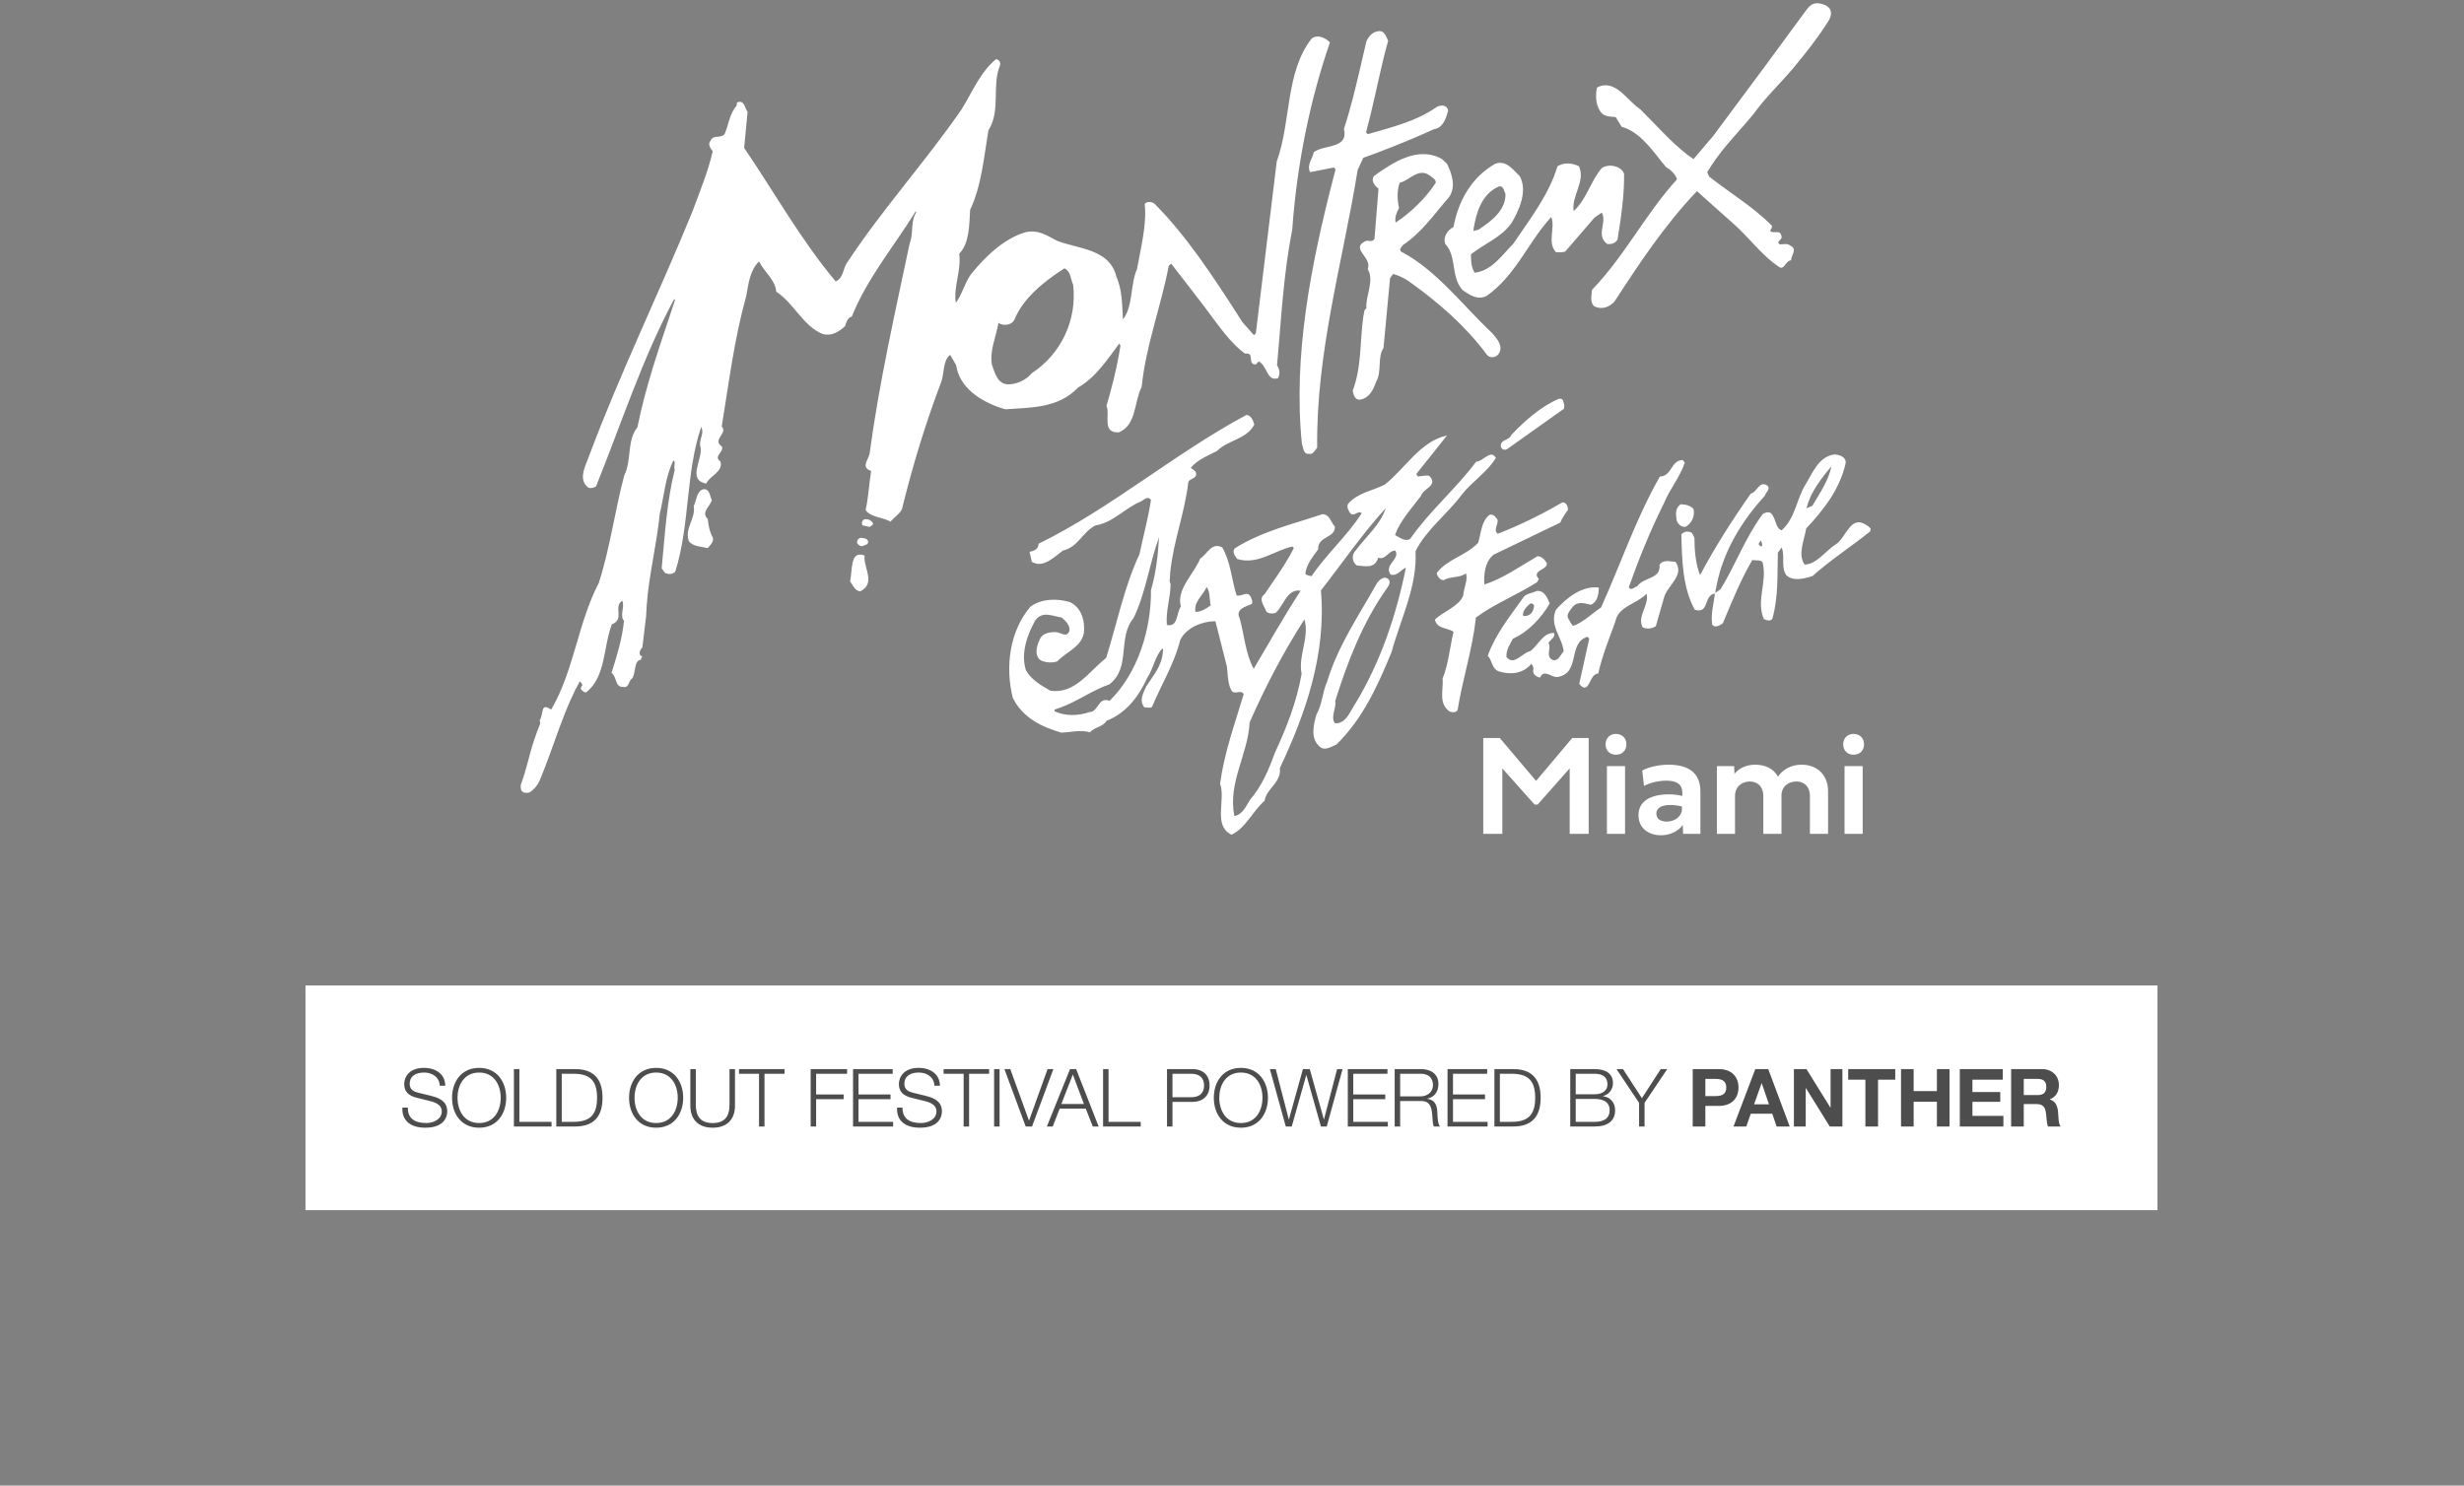 <?xml version="1.0" encoding="UTF-8"?>
<svg xmlns="http://www.w3.org/2000/svg" version="1.1" viewBox="0 0 1531.901 923.803">
  <rect x="0" y="0" width="1531.901" height="923.803" fill="#808080" stroke="none"/>
  <!-- Generator: Adobe Illustrator 29.3.1, SVG Export Plug-In . SVG Version: 2.1.0 Build 151)  -->
  <defs>
    <style>
      .st0 {
        fill: #fff;
      }

      .st1 {
        fill: #010101;
        isolation: isolate;
        opacity: .4;
      }

      .st2 {
        display: none;
      }
    </style>
  </defs>
  <g id="BG" class="st2">
    <rect x=".424" y=".002" width="1538.229" height="928.742"/>
  </g>
  <g id="Lockup">
    <g>
      <g>
        <path class="st0" d="M442.531,311.021c-1.161-2.516-1.355-7.353-5.418-6.773l.774 0h-.968c-4.064,1.935-3.87,6.966-5.612,10.45,1.355,7.741-5.805,13.74-3.096,21.674,2.322,3.483,7.741,3.483,11.804,4.451,1.548-1.935,3.483-3.29,3.29-6.192-2.129-3.87-2.903-7.934-3.29-11.998-4.451-4.064,1.548-7.741,2.516-11.611Z"/>
        <path class="st0" d="M537.546,345.466c-9.482-3.677-7.354,9.869-9.095,15.868,1.935,2.709,2.903,5.999,6.386,6.386,10.063-5.031,1.742-14.901,2.709-22.254Z"/>
        <path class="st0" d="M816.786,94.673c-.774,4.064-4.451,7.741-2.322,12.385l14.901-2.903.968,1.161-1.548,5.999c-13.739,53.216-24.963,110.109-19.351,164.873.968,2.129.774,6.386,4.257,5.999,2.709.774,3.87-2.322,5.225-3.87-.774-59.215,16.062-116.108,25.157-172.614l3.483-7.547,8.902-3.29c11.804-4.451,23.609-9.289,35.026-14.514,5.805-.774,7.547-6.966,8.902-11.611-.774-3.483-4.257-3.677-6.967-2.322-13.352,9.289-28.446,12.772-43.153,17.029l-.968-1.161,2.903-11.417c3.677-14.901,6.579-30.575,10.837-45.476-1.355-2.709-2.322-7.16-6.967-5.805-3.096.581-5.418,3.483-6.579,6.192l-3.677,15.868c-3.096,13.159-6.192,26.124-10.256,38.509,2.903,12.772-12.385,9.482-18.771,14.514Z"/>
        <path class="st0" d="M695.84,213.684l.774,1.161-.968,5.805c-1.935,10.643-4.644,21.286-7.741,31.736,2.516,5.225-3.29,17.029,7.741,16.449,11.03-4.644,9.289-18.577,14.126-28.253,2.709-26.124,11.998-49.733,16.836-75.277l1.548-1.355,20.319,26.318,2.129,2.903c7.353,9.676,14.32,20.125,23.415,26.705,6.58-.968.968,6.773,6.773,6.773l1.742-1.935.968.581c4.451,3.29,4.451,11.998,11.03,9.869,1.355-2.516,1.161-5.612-.581-7.934,2.709-29.801,3.87-55.925,9.482-84.759,2.903-40.831,11.224-80.889,23.415-116.108-2.903-2.903-7.741-5.225-11.417-2.322-16.449,21.093-12.578,51.281-21.674,76.438l-12.965,106.626-1.161,1.355-7.353-8.321-3.29-5.225c-14.707-22.835-31.349-48.185-50.7-67.73-1.548-1.742-5.031-2.322-6.579-.387,1.355,13.159-2.516,27.479-4.838,40.638-4.257,9.482-2.322,23.222-8.708,31.156-.581-9.095-.387-18.19-4.064-26.511-4.257-17.61-24.189-17.223-37.155-22.447-6.192-3.29-11.417-6.967-19.351-5.225-13.546,3.87-25.544,15.675-34.058,26.318-3.87,5.418-5.418,12.578-9.289,17.61-1.548-10.256,3.483-19.738,2.129-30.575,6.58-6.773,6.192-18.577,6.773-27.285,7.16-14.9,8.708-33.865,11.417-49.539,7.741-11.998,1.935-27.866,7.16-40.251.581-2.129-.774-3.677-2.516-3.87-9.869,8.127-14.707,20.512-21.48,31.349-22.448,32.51-49.539,62.311-71.213,95.402-2.516,3.677-2.129,9.482-6.966,11.417-21.867-26.124-38.316-55.732-56.893-83.017l2.129-22.447-.387-.581c-1.548-2.709-1.935-6.967-6.192-5.225l-.193,1.935-1.355,1.742c-3.29,4.838-3.87,10.837-6.192,16.062-2.709,2.903-6.966,0-8.708,4.064-1.935,2.322,0,4.644,1.355,6.58-3.096,13.352-8.128,25.157-12.578,37.348-20.899,51.281-45.089,100.627-64.44,152.488-1.935,5.418-6.386,13.352-1.355,18.384,1.742,1.935,3.87,1.161,5.805.193,15.868-39.283,28.834-79.728,48.572-116.495l.581.387-2.516,7.741c-7.741,23.028-15.868,46.637-20.899,71.6-6.579,7.934-3.483,20.512-8.128,29.801-5.612,20.706-8.902,45.476-15.868,66.956-12.965,24.77-15.481,54.764-29.608,78.76-6.966-4.838-4.451,2.903-7.16,6.58.139.662.257,1.329.389,1.992-1.402,3.529-2.77,7.068-3.942,10.691-2.952,8.857-4.636,18.066-7.94,26.774-.612,1.613-.175,3.814.305,4.479,1.255,1.736,4.377,1.425,5.497.611,2.341-1.731,4.497-4.207,5.599-6.821,2.206-5.233,4.112-10.264,5.929-15.238,4.242-11.478,8.203-23.388,13.179-34.634.035-.079.066-.156.101-.235,1.795-4.042,3.723-7.995,5.846-11.807l1.355,1.548.193.774c-.193.774-.968,1.355-.968,2.322.968,1.355,1.935,2.129,3.29,2.322,12.385-9.676,10.643-28.253,16.062-42.379,8.321-3.29.581-10.643,6.386-14.707,1.935,3.483-1.742,9.095,1.161,12.578-1.161,11.417-4.451,21.674-7.741,32.317,3.483,2.516,1.935,8.902,7.16,8.708,3.87.968,3.29-3.87,5.612-5.225,2.516-3.483.968-11.224,5.418-11.611.193-.968.581-1.548.968-2.322-.581-.193-1.355,0-1.355-.581-.968-1.742.193-3.677,1.355-4.838l2.322-19.351.387-6.966c1.355-18.771,6.386-38.703,8.128-56.893,2.709-11.03,3.483-23.222,8.515-33.091,1.742,1.355-.194,3.87.774,5.805-5.031,20.319-5.999,39.67-8.128,61.344l1.935,2.709.774.387c1.935.774,4.451.581,5.805-1.161,9.095-29.221,6.386-61.537,16.062-89.79,2.322,4.257-1.935,8.128-.387,12.578,1.355,7.741-8.515,20.125,3.483,22.641,2.129-5.031,10.643-7.16,8.902-13.739-4.644-3.483,1.935-5.418.968-9.289-6.579-4.451,3.87-8.128-.193-12.578,4.644-28.253,7.741-54.184,15.287-81.276,1.355-8.128,2.516-16.255,7.934-21.286,3.096,6.386,10.256,11.611,10.643,18.771,11.03,7.16,16.642,21.286,28.833,26.318,5.612,1.548,10.063-1.355,13.933-4.838.774-2.129,1.355-5.225,4.257-5.999,9.482-23.802,26.318-43.734,39.67-65.407l.387.581-.968,1.742c-2.322,5.225-.968,12.578-3.096,17.416-8.902,42.186-19.158,87.468-24.963,131.009-.774,3.677-5.612,8.515.968,10.643-1.355,8.708-1.742,17.223-3.483,24.383,3.87,4.838,10.643,4.257,15.481,7.16,2.322-2.709,5.612-4.644,7.16-7.741,6.58-26.898,14.707-53.603,24.576-79.534,1.742-5.418.968-13.159,5.418-16.449l3.677,6.386.387,1.935c3.096,13.933,17.416,21.867,30.188,25.544,16.062-1.161,32.897-.581,45.282-13.546,11.03-6.386,18.19-17.416,25.544-27.285ZM641.463,232.067c-3.483,4.257-9.095,6.773-14.514,6.967-6.967-.194-8.321-7.16-10.256-12.191-1.548-9.095,2.709-17.61,4.064-26.124,2.516,2.129,8.515,1.742,10.063-2.322,5.612-13.352,18.577-23.609,30.962-31.543,3.87,1.742,3.87,6.773,5.418,10.256,2.516,21.674-7.353,42.96-25.737,54.958Z"/>
        <path class="st0" d="M536.192,339.661c1.161-.968,3.87-.581,3.483-3.096-.387-1.742-2.516-1.935-4.451-2.129-1.355.194-2.709,1.548-2.322,3.29.774,1.161,1.742,1.935,3.29,1.935Z"/>
        <path class="st0" d="M898.448,151.566c7.547,8.128,3.29,20.319,10.837,28.834,4.644,3.096,9.095,6.386,14.901,3.677,18.384-12.965,25.931-33.671,40.251-49.152,2.709,6.773-2.709,15.868,2.903,21.867,2.129.193,4.064.193,5.805-.387l18.19-21.093,4.451-3.096.581,1.161c2.129,6.192-4.064,13.159,2.903,18.384,2.516.194,5.031-.387,6.386-2.903,2.129-13.159,4.257-27.479,4.064-40.831-1.935-5.031-9.676-6.386-13.933-3.483-6.966,8.321-9.482,19.545-17.416,26.705-1.548-9.482,7.547-18.384,3.29-27.866-4.451-2.129-9.095-2.516-13.352,0-5.418,17.997-17.223,32.897-27.479,48.185-6.967,6.966-13.352,16.836-23.996,17.997-2.322-3.483-2.322-8.128-2.322-11.417,8.515-6.773,18.771-10.45,25.157-19.351,4.644-7.934,10.256-19.738,5.225-29.22-4.257-4.064-8.515-10.256-15.288-7.741-14.707,8.321-23.028,23.222-25.931,39.283-3.677,1.935-6.58,5.999-5.225,10.45ZM916.252,141.697c1.742-10.063,5.031-20.706,15.094-25.544,3.483-1.355,3.677,2.903,4.644,4.451.194,10.45-9.289,17.223-16.836,22.254l-3.096.774.193-1.935Z"/>
        <path class="st0" d="M896.513,98.93l-1.355-.774c-14.126-6.773-28.833,2.516-40.831,11.224-2.322,2.903.387,6.192,2.709,7.934l-2.516,31.349-.581.581c-1.161.968-2.903.581-4.257.387-11.224,4.644,3.87,10.45.581,17.61,4.451,7.353-1.355,16.449-.774,24.383l-1.161,1.355-.774,4.064c-2.129,15.287-.968,31.349-6.58,45.863.581,2.516,1.161,5.999,4.838,5.612,5.031-1.161,7.16-4.838,8.902-8.902l.968-2.516c3.483-5.999.581-15.094,4.451-20.706l4.064-43.347,1.935-2.709,2.322.774c3.29,1.161,6.386,2.903,9.095,5.031,17.029,12.191,33.671,26.705,46.637,44.121,1.742,2.709,5.805,2.322,7.547-.194,3.096-4.838-.774-9.095-4.064-12.965-17.997-16.836-34.639-39.283-56.699-50.7-1.355-1.548.581-3.096,1.548-4.257,11.611-7.741,19.545-19.545,28.253-29.414,4.644-6.386,1.935-14.707-1.161-20.9l-3.096-2.903ZM867.68,138.407c-.774-3.29.774-6.579,2.129-9.095-1.161-5.031-1.355-10.643.387-15.675,6.192-1.355,11.611-9.676,18.771-4.451,1.548,1.355,3.87,2.322,3.677,4.451-6.192,9.482-15.288,18.384-24.963,24.77Z"/>
        <path class="st0" d="M969.274,247.936c-11.417,4.838-21.48,13.933-29.608,22.448-1.355,3.677-6.773,2.709-6.579,6.966,0,1.935,2.322,2.903,3.87,1.935l35.413-25.157.193-2.129-.193-.581c-.387-1.548-.581-4.257-3.096-3.29l.774-.387-.774.193Z"/>
        <path class="st0" d="M538.32,323.019l.774-.193h-.968c-1.742,0-2.903,2.129-1.935,3.87l4.644.968.387-.387c.774-.581,1.742-.968,1.548-1.935-.968-1.355-2.322-2.709-4.451-2.322Z"/>
        <path class="st0" d="M908.705,307.731c6.579-8.515,16.062-14.126,21.286-23.028-3.29-5.612-7.741,2.322-12.191,2.322-12.385,16.642-29.221,30.962-41.025,47.991-2.903,2.129-6.58-.774-9.482-2.322,3.29-9.095,10.256-16.449,16.062-24.189,1.355-4.838,11.224-6.58,5.225-12.578-1.935-.581-4.644.193-6.966.387-.387-.581-1.161-.968-.968-1.742,6.192-7.741,12.772-15.868,18.964-23.802-16.642,3.677-25.737,20.319-38.703,30.575-7.547,3.87-16.836,5.031-22.835,11.998-.968,2.322.387,4.064,1.355,5.805,2.516,2.516,4.838-2.129,7.16,0-8.902,13.933-21.867,25.35-31.156,39.09-1.355-.193-2.903-.387-3.87-1.355.387-5.612,4.644-10.643,7.934-15.287-.194-8.515,10.643-6.773,10.45-14.126-2.516-2.516-3.29-7.741-7.741-7.741-18.384,6.192-37.348,10.45-54.571,21.286-1.742,2.322.194,4.644,1.548,6.579,12.772,3.87,22.835-5.225,34.252-7.741l.968.968-2.709,5.031c-4.644,8.128-10.256,15.868-15.481,23.609-4.257,3.096,0,7.353.968,10.643,1.355,1.742,4.257,1.548,5.999.968,5.031-4.644,6.967-15.094,15.481-13.74-10.45,15.868-19.545,32.317-29.22,48.572-5.225-9.676-5.805-21.093-8.708-31.349-3.096-5.999,4.451-7.547,7.353-8.902,1.161-1.355,0-3.29-.581-4.644-2.129-3.87-5.418.193-8.708-.774-3.096-9.869-3.677-20.899-8.902-29.801-6.579-3.483-9.095,3.87-13.739,6.966-4.064,9.869-14.901,18.964-11.998,29.801-2.903,3.87-1.548,12.965-8.708,11.417-.774-8.708,2.322-17.223,2.322-25.35l-.581-1.742.387-5.805c1.935-19.158,8.902-36.38,11.224-55.925.968-2.516,5.225-1.935,4.838-5.418-.194-1.935-2.322-2.322-3.29-3.483,4.064-5.031,10.643-7.547,16.255-10.45,6.967-6.966,18.384-7.16,23.222-16.449-.774-2.903-2.322-5.805-4.838-5.999-44.508,23.802-84.565,58.248-129.267,80.115-.193,3.483-2.709,4.451-5.612,5.031l1.355,6.192,1.161.581c6.386,2.903,12.772-3.483,18.19-7.547,9.482-2.129,12.191-11.611,20.319-15.675,10.643-1.548,18.577-11.03,28.253-14.901,1.742-.968,4.257-3.677,6.192-.968-1.742,11.611-4.838,22.641-7.16,33.865-9.482,20.125-13.933,42.767-20.706,64.44-10.643,8.321-19.545,22.835-34.832,20.319-5.612-3.29-11.804-6.773-15.094-12.772-3.29-10.643.968-22.254,5.999-31.156,4.644-5.805,10.643-2.322,16.255-1.548,2.516,2.129,5.418,5.031,4.838,8.321-1.548,4.451-5.225,1.161-8.128.774h-1.935c-2.903.193-5.805.774-7.741,3.29-2.129,4.064-4.451,10.063-.581,13.933,2.709,1.742,7.741,2.129,10.837.968,6.192-6.58,17.416-9.869,16.642-20.706.193-6.386-2.709-13.546-9.095-16.255-8.515-2.322-17.416-1.935-24.189,2.903-12.965,15.094-15.868,37.348-11.03,56.699,6.192,12.578,18.19,18.19,30.188,21.674,5.999-.193,11.804-1.935,17.803-.193,2.709-3.29,8.128-3.29,10.256-7.16,12.578-4.838,20.319-15.675,25.35-26.705,3.87-5.805,4.838-13.352,9.289-18.19l.581.387-.193,2.129c-.774,8.515-5.999,14.32-10.256,20.899-1.935,4.257-4.644,8.902-1.161,13.159,1.548-.194,3.29.581,4.644-.194,5.805-13.933,13.933-26.898,17.61-41.799,4.064-7.934,13.933-11.611,21.867-11.611l7.16,28.253.194,1.935c.387,4.644.581,9.482,2.903,13.352,2.322,2.129,5.418-1.161,7.353,1.742-5.418,18.19-11.998,35.994-14.707,55.732,3.677,10.063-4.644,26.124,7.16,31.736,8.902-4.257,12.965-14.514,20.512-21.093,1.161-7.741,10.643-11.417,9.482-20.319,15.675-33.091,29.027-70.632,25.544-110.496,13.352-17.029,25.737-35.219,40.251-51.088-3.096,10.063-12.772,18.19-19.158,26.898-2.129,2.516-1.548,6.966,1.355,8.708,5.418.387,11.03,2.129,13.159-4.838,4.838,1.548,6.192-4.451,10.643-4.451,3.29,5.225-7.353,8.902-2.903,14.901,3.87,1.355,6.579-3.29,9.482-4.257-5.999,29.801-15.868,58.828-31.349,84.372-3.29,4.644-5.612,12.772-12.772,12.385-2.903-4.257.968-8.902.193-13.933,7.741-24.576,17.029-48.572,31.736-69.471,1.161-1.742,3.29-4.257,1.161-6.386-2.516-1.935-5.225.387-6.773,2.322-11.224,20.125-24.383,39.09-31.156,61.537-2.903,6.386-3.096,14.32-6.58,20.319-1.742,5.805-3.87,14.32,1.161,19.351,3.483,4.064,7.547.968,11.224-.581,16.449-16.062,25.737-36.768,34.252-57.473,5.612-20.512,16.062-40.831,14.901-62.698,6.579-13.352,19.738-23.028,28.64-35.026ZM715.578,366.946c.193,24.189-7.934,51.281-25.737,68.891-7.16-2.903-6.773,6.966-12.578,6.966-6.386,2.322-15.288,2.709-21.674-.581v-.968l3.87-1.355c10.256-3.677,19.545-10.643,30.188-14.32,13.74-10.45,4.838-28.834,15.094-41.218,7.547-15.481,9.869-34.058,15.868-50.314-.774,11.417-1.742,21.48-5.031,32.897ZM743.251,380.492c-1.161-6.386,4.644-10.256,6.966-15.481,2.322,3.29,1.548,7.741,2.516,11.417-2.903,2.129-5.999,4.064-9.482,4.064ZM809.239,419.001c-3.096,17.61-9.482,33.671-16.642,49.152-3.677,10.256-8.321,21.093-15.481,29.221-2.322,3.677-4.644,9.289-9.676,10.063-4.257-20.706,8.515-38.316,9.482-58.248,9.676-22.06,20.899-43.54,34.058-64.053,3.29,11.417-4.064,22.447-1.742,33.865Z"/>
        <path class="st0" d="M1048.228,327.469c3.87-2.516,5.612-6.773,4.644-11.03-2.129-2.128-4.644-2.709-7.934-2.903-2.903,1.935-3.29,5.225-2.709,8.321-.193,2.903,2.516,6.386,5.999,5.612Z"/>
        <path class="st0" d="M956.696,359.98l-.774-.968c-2.709-4.451,5.999-4.644,5.805-8.708-1.161-2.129-3.29-4.451-5.805-4.451-11.03,6.386-21.48,13.933-33.091,17.61-.387-5.805.194-14.126,5.805-18.577l41.412-19.932.774-1.742c1.161-2.129,2.516-4.257,4.064-6.192-.194-1.935-.774-4.644-3.483-4.644-12.965,7.547-26.318,14.126-40.251,19.545-3.096-2.709.774-5.805-.194-8.902-1.355-1.548-2.129-3.483-4.838-2.903-5.225,3.87-5.225,11.417-7.16,17.416-7.353,7.934-19.158,10.063-25.737,18.771.194,1.742,1.935,4.451,4.257,4.451,4.257-2.516,9.869-1.161,13.933-4.257,1.355,4.064-1.355,9.095-1.742,13.933-2.709,6.773-12.578,9.869-17.61,14.901,1.548,5.999,7.741,4.838,11.611,7.547-2.322,9.869-3.096,19.932-6.773,29.027.581,6.967-2.709,15.288,4.064,20.319,1.548.968,4.257.968,5.225-.581,3.096-19.545,9.289-37.735,11.417-57.667,11.804-8.708,25.544-13.933,38.122-22.06l.968-1.935Z"/>
        <path class="st0" d="M1162.594,328.244c-.581-.581-1.161-1.161-1.935-1.548-10.256-7.16-12.772,7.741-19.351,11.804-6.192,3.87-11.804,12.385-19.351,12.578-4.451-6.192-.193-15.288.968-22.448,11.224-11.998,21.093-24.77,24.576-40.831.194-3.87-4.064-5.032-7.16-5.225-10.063,1.548-13.546,11.998-17.997,18.964-5.418,8.902-6.192,20.706-14.707,28.253-4.064-1.548-3.29-7.353-6.579-10.643-1.548-1.161-3.87-.387-5.225.581-10.837,14.707-16.836,31.543-26.124,46.637l-3.29,2.322.193-1.548.774-3.87c4.257-20.706,15.287-39.09,29.801-54.958.581-2.129,3.87-4.257,1.548-6.386-5.031-3.29-6.192,4.064-10.256,5.031-11.417,16.255-22.447,33.478-31.543,50.7-2.709-7.16-3.483-15.094-3.483-23.222l-1.548-3.096-.774-.387c-1.935-.774-4.451-.387-5.805,1.355.387,16.255.774,33.091,8.321,46.83,9.289,2.903,5.225-9.095,12.578-10.063-.774,6.192-2.709,12.578-1.742,19.351,1.742,2.322,4.838.387,6.58-.774,5.612-13.352,11.03-26.898,18.384-39.477,1.355.581,5.225-.387,6.386,1.548,3.096,12.191-4.257,23.609.774,35.219,1.355.581,4.451,1.935,5.418-.581,3.677-13.739,2.903-26.705,3.29-40.638l2.322-3.29.581,1.548c1.161,5.031-.774,11.224,2.322,15.675,4.257,4.064,11.417,2.129,16.255.581,11.03-9.869,24.189-18.384,35.993-27.866l.193-1.548-.387-.581ZM1123.891,313.343c2.709-8.515,8.902-16.449,14.707-23.415-1.548,8.515-7.16,16.642-11.804,24.576l-3.677,1.548.774-2.709ZM1095.445,339.661c-.968.387-1.548-.581-2.129-1.355l1.355-2.322c.387.968,1.161,2.129.774,3.677Z"/>
        <path class="st0" d="M1031.779,351.272c.774,9.095-9.869,7.353-13.933,13.352-1.548.193-3.677,3.096-5.225.581,6.386-17.997,13.546-35.606,21.867-52.249,3.483-8.708,10.063-16.255,12.965-25.35l-1.355-1.548c-7.353.194-6.579,10.063-14.126,10.256-14.707,25.737-24.383,54.377-36.574,81.469-5.418,3.483-11.03,9.289-17.416,11.417-1.161-1.161-1.742-2.322-2.516-3.87-2.322-2.709.581-5.612,2.129-7.741,3.096-3.87,7.16-2.516,11.417-1.548,4.451-1.742,4.838-6.966,5.031-10.643-10.256-1.355-19.738,5.999-26.705,13.74-4.257,9.869,3.87,17.029,4.838,25.931-2.129,2.129-3.096,5.999-6.579,5.418-5.225-2.129-.774-7.547-2.903-10.643.968-1.935,4.451-3.483,3.483-6.192-6.58-.581-9.869,7.547-14.707,11.224-5.031.968-10.256,9.482-14.901,3.677-.193-4.644,2.129-7.741,4.064-11.417,9.676-4.257,17.803-13.159,22.835-21.867-1.355-3.29-3.29-8.515-8.321-7.741-2.709,1.548-6.773,1.355-8.515,4.644-8.128,11.417-17.029,22.447-21.674,35.606,2.903,2.903,2.322,7.934,6.773,9.676,7.353,2.322,15.094,1.548,20.319-4.644,1.161,1.161,1.548,2.516,1.161,4.064-.387,2.516,2.129,4.064,4.257,4.451,2.709-5.805,6.966.387,11.224-.387,14.126-2.709,5.805-21.48,18.384-24.963l.968,1.161-6.192,28.059.774.968c5.805,5.612,5.225-7.16,11.03-7.353,2.516-11.224,6.773-21.674,10.643-32.317,1.742-9.482,13.159-10.837,19.351-17.223,1.935,6.966-6.192,14.126-2.322,20.899,2.709,1.161,5.805.774,8.128-.774l5.225-18.19.387-1.161c2.903-6.773,12.191-12.965,6.58-20.706-2.903,0-7.741-1.742-9.869,1.935ZM951.471,375.267c.968-.194,1.935.387,2.322,1.355-.387,3.096-1.548,5.805-5.031,6.386h-1.742l-.193-.968c.193-2.709,2.709-5.225,4.644-6.773Z"/>
        <path class="st0" d="M1004.494,72.806l3.677,5.999,2.322.774c11.03,4.451,17.803,15.481,25.35,24.383,2.709,1.548,5.805,4.257,6.773,7.547-19.738,21.674-32.317,47.411-52.829,68.697-.194,3.096-1.548,7.547,1.355,10.256,4.644,2.322,9.289.581,12.578-2.903,15.481-23.802,31.349-47.798,51.281-68.697l23.415,20.899,3.096,2.903c8.128,7.934,14.901,16.836,24.383,23.222,3.483,2.516,3.87-3.677,7.741-4.064-.387-2.903,4.257-6.773-.581-9.095-1.935-1.548-3.87-.774-6.579-.774-2.709-1.935,1.742-2.709,1.161-4.838-.774-5.031-5.031-1.161-7.16-3.677.581-.968,1.355-1.742,1.161-3.096-11.998-11.998-26.124-20.319-39.09-30.575l-1.161-2.709,2.709-4.257c7.353-11.417,17.416-21.286,26.124-31.93,6.774-9.553,16.345-18.733,24.067-27.799.009.005.019.008.029.014,9.008-11.029,14.226-17.321,22.009-29.318,3.906-5.982,2.197-10.254-5.005-11.597-4.517-.854-6.714,1.831-8.911,4.883-8.335,11.389-16.701,22.747-25.067,34.105l-32.278,43.452-12.191,14.32-4.064-2.903c-10.45-8.128-19.738-18.964-29.027-28.059-8.321-5.418-15.481-19.351-26.898-13.546-.968,4.644-.968,10.256,1.935,14.707,2.322,3.677,6.192,3.29,9.676,3.677Z"/>
      </g>
      <g>
        <path class="st0" d="M954.078,500.307l-20.062-22.476v40.693h-11.852v-59.613h10.272l22.564,26.689,22.476-26.689h10.229v59.613h-11.809v-40.738l-19.93,22.521h-1.887Z"/>
        <path class="st0" d="M998.205,462.862c0-3.819,2.634-6.497,6.453-6.497s6.497,2.634,6.497,6.497c0,3.82-2.678,6.453-6.497,6.453s-6.453-2.633-6.453-6.453ZM999.039,518.524v-42.142h11.282v42.142h-11.282Z"/>
        <path class="st0" d="M1046.188,512.949c-2.546,3.687-7.682,6.453-13.433,6.453-8.121,0-14.091-4.653-14.091-12.51,0-8.736,7.595-12.95,18.964-12.95,3.38,0,6.233.483,8.297,1.01v-1.932c0-5.4-3.468-7.595-10.053-7.595-5.048,0-10.755,1.581-13.784,3.292l-1.097-9.569c3.073-1.756,9.525-3.643,16.33-3.643,12.774,0,19.842,5.356,19.842,16.637v26.382h-10.755l-.219-5.575ZM1045.706,503.336v-1.8c-1.844-.527-4.215-.965-7.331-.965-4.961,0-8.604,1.668-8.604,5.267,0,3.381,2.634,5.048,6.497,5.048,4.654,0,9.175-2.897,9.439-7.55Z"/>
        <path class="st0" d="M1105.369,482.967c2.985-4.477,8.341-7.462,14.619-7.462,9.657,0,16.55,6.277,16.55,16.55v26.47h-11.283v-23.573c0-5.838-3.599-9-8.428-9-4.828,0-9.262,3.029-9.262,8.737v23.836h-11.282v-23.573c0-5.838-3.643-9-8.385-9-4.873,0-9.218,3.161-9.218,9v23.573h-11.282v-42.142h10.711l.219,4.873c2.151-2.941,6.716-5.751,12.905-5.751,6.41,0,11.678,2.678,14.135,7.462Z"/>
        <path class="st0" d="M1145.94,462.862c0-3.819,2.634-6.497,6.453-6.497s6.497,2.634,6.497,6.497c0,3.82-2.678,6.453-6.497,6.453s-6.453-2.633-6.453-6.453ZM1146.774,518.524v-42.142h11.282v42.142h-11.282Z"/>
      </g>
    </g>
    <rect id="rectangle" class="st1" x="225.022" y="635.099" width="1081.202" height="96.461"/>
    <g>
      <path class="st0" d="M890.896,674.794c0-4.601-2.8-7.101-7.65-7.101h-12.751v14.051h12.751c4,0,7.65-2.551,7.65-6.95Z"/>
      <path class="st0" d="M771.446,666.943c-9,0-13.4,7.4-13.4,15.7,0,7.851,4.05,15.701,13.45,15.701,9.301,0,13.401-7.8,13.401-15.701,0-7.75-3.95-15.7-13.451-15.7Z"/>
      <path class="st0" d="M991.344,683.344h-11.701v14.251h11.751c6.001,0,9.351-2.25,9.351-7.351,0-4.55-3.35-6.9-9.4-6.9Z"/>
      <path class="st0" d="M939.594,667.693h-7.101v29.901h7.201c9.851,0,14.751-3.8,14.751-14.951,0-10.9-4.551-14.95-14.852-14.95Z"/>
      <path class="st0" d="M999.395,674.393c0-4.5-2.751-6.7-8.101-6.7h-11.651v12.751h11.751c4.95,0,8.001-2.4,8.001-6.051Z"/>
      <path class="st0" d="M740.598,667.693h-11.651v14.601h11.751c4.65,0,7.9-2.3,7.9-7.301,0-4.45-2.6-7.3-8-7.3Z"/>
      <polygon class="st0" points="659.848 686.494 673.898 686.494 666.998 668.193 659.848 686.494"/>
      <path class="st0" d="M356.352,667.693h-7.101v29.901h7.2c9.851,0,14.751-3.8,14.751-14.951,0-10.9-4.55-14.95-14.851-14.95Z"/>
      <path class="st0" d="M297.853,666.943c-9,0-13.401,7.4-13.401,15.7,0,7.851,4.05,15.701,13.451,15.701,9.3,0,13.401-7.8,13.401-15.701,0-7.75-3.95-15.7-13.451-15.7Z"/>
      <path class="st0" d="M407.901,666.943c-9,0-13.401,7.4-13.401,15.7,0,7.851,4.05,15.701,13.451,15.701,9.3,0,13.401-7.8,13.401-15.701,0-7.75-3.95-15.7-13.451-15.7Z"/>
      <path class="st0" d="M189.926,612.788v139.712h1151.394v-139.712H189.926ZM264.403,701.245c-8.8,0-14.25-4.05-14.25-11.601v-.9h3.4v.3c0,6.551,4.45,9.301,11.551,9.301,4.05,0,9.551-2.149,9.551-7.25,0-3.25-2.5-5.251-7.15-6.4l-8.151-2c-5.3-1.301-8.05-3.801-8.05-8.601,0-4.051,2.8-10.051,12.25-10.051,7.551,0,13.251,4.05,13.251,11.101h-3.4c-.25-5.301-4.5-8.2-9.801-8.2-4.85,0-8.9,2-8.9,7.101,0,3.7,3,4.85,5,5.35l8.701,2.15c6.9,1.7,9.65,4.75,9.65,9.501,0,3.5-1.9,10.2-13.651,10.2ZM297.903,701.245c-11.151,0-16.851-8.65-16.851-18.602,0-9.851,5.65-18.601,16.851-18.601,11.101,0,16.801,8.7,16.801,18.601,0,9.651-5.5,18.602-16.801,18.602ZM342.903,700.495h-23.401v-35.702h3.4v32.802h20.001v2.9ZM357.552,700.495h-11.701v-35.702h11.751c10.55,0,17.001,5.2,17.001,17.851,0,11.751-5.55,17.852-17.051,17.852ZM407.952,701.245c-11.151,0-16.851-8.65-16.851-18.602,0-9.851,5.65-18.601,16.851-18.601,11.101,0,16.801,8.7,16.801,18.601,0,9.651-5.5,18.602-16.801,18.602ZM456.953,687.544c0,8.351-4.75,13.701-13.901,13.701-9.351,0-13.851-5.65-13.851-13.701v-22.751h3.4v22.151c0,7.2,2.95,11.4,10.451,11.4,7.2,0,10.5-3.75,10.5-11.45v-22.102h3.4v22.751ZM487.752,667.693h-12.451v32.802h-3.4v-32.802h-12.451v-2.9h28.302v2.9ZM526.652,667.693h-19.251v12.9h17.101v2.9h-17.101v17.001h-3.4v-35.702h22.651v2.9ZM555.251,700.495h-24.902v-35.702h24.652v2.9h-21.251v12.9h19.901v2.9h-19.901v14.101h21.501v2.9ZM571.95,701.245c-8.8,0-14.25-4.05-14.25-11.601v-.9h3.4v.3c0,6.551,4.45,9.301,11.551,9.301,4.05,0,9.551-2.149,9.551-7.25,0-3.25-2.5-5.251-7.15-6.4l-8.151-2c-5.3-1.301-8.05-3.801-8.05-8.601,0-4.051,2.8-10.051,12.25-10.051,7.551,0,13.251,4.05,13.251,11.101h-3.4c-.25-5.301-4.5-8.2-9.801-8.2-4.85,0-8.9,2-8.9,7.101,0,3.7,3,4.85,5,5.35l8.701,2.15c6.9,1.7,9.65,4.75,9.65,9.501,0,3.5-1.9,10.2-13.651,10.2ZM614.95,667.693h-12.451v32.802h-3.4v-32.802h-12.451v-2.9h28.302v2.9ZM621.449,700.495h-3.4v-35.702h3.4v35.702ZM641.599,700.495h-3.9l-13.251-35.702h3.65l11.601,31.952h.1l11.5-31.952h3.601l-13.251,35.652-.05.05ZM679.399,700.495l-4.35-11.101h-16.251l-4.3,11.101h-3.65l14.401-35.702h3.8l14.001,35.702h-3.65ZM709.198,700.495h-23.401v-35.702h3.4v32.802h20.001v2.9ZM741.447,685.194h-12.501v15.301h-3.399v-35.702h15.9c6.15,0,10.551,3.55,10.551,10.2,0,6.801-4.601,10.201-10.551,10.201ZM771.496,701.245c-11.15,0-16.85-8.65-16.85-18.602,0-9.851,5.65-18.601,16.85-18.601,11.101,0,16.802,8.7,16.802,18.601,0,9.651-5.501,18.602-16.802,18.602ZM824.848,700.495h-3.601l-9.051-31.952h-.1l-9.001,31.952h-3.7l-9.9-35.702h3.65l8.101,31.252h.1l8.7-31.252h4.251l8.75,31.252h.101l8.15-31.252h3.4l-9.851,35.702ZM862.847,700.495h-24.901v-35.702h24.651v2.9h-21.252v12.9h19.901v2.9h-19.901v14.101h21.502v2.9ZM891.497,700.495c-.75-1.15-.851-4.15-1-6.551-.2-3.5-.75-5.75-1.95-7.3-1.101-1.4-2.75-2-4.65-2h-13.401v15.851h-3.399v-35.702h16.251c6.4,0,10.95,3.15,10.95,9.301,0,4.75-2.55,8.2-6.95,9.101v.1c5.601.75,6.15,5.2,6.3,8.95.101,2.45.25,6.701,1.601,8.251h-3.75ZM924.846,700.495h-24.901v-35.702h24.651v2.9h-21.252v12.9h19.901v2.9h-19.901v14.101h21.502v2.9ZM940.794,700.495h-11.7v-35.702h11.75c10.551,0,17.001,5.2,17.001,17.851,0,11.751-5.55,17.852-17.051,17.852ZM991.394,700.495h-15.15v-35.702h15.101c6.801,0,11.45,2.65,11.45,8.7,0,3.7-2.3,7.15-6.2,8.051v.1c4.601.601,7.551,4.051,7.551,8.701,0,6.601-4.5,10.15-12.751,10.15ZM1022.444,685.794v14.701h-3.4v-14.701l-14.051-21.001h4.05l11.751,18.101,11.701-18.101h4.05l-14.101,21.001ZM1060.244,687.694v12.801h-7.851v-35.702h16.151c8.351,0,12.301,5.101,12.301,11.45,0,6.451-4.051,11.451-12.251,11.451h-8.351ZM1104.543,700.495l-2.7-7.95h-13.351l-2.8,7.95h-7.95l13.551-35.702h8.05l13.352,35.702h-8.151ZM1145.445,700.495h-7.851l-14.852-23.901h-.1v23.901h-7.351v-35.702h7.801l14.9,23.951h.101v-23.951h7.351v35.702ZM1178.293,671.393h-10.7v29.102h-7.851v-29.102h-10.7v-6.601h29.251v6.601ZM1212.044,700.495h-7.851v-15.401h-14.451v15.401h-7.851v-35.702h7.851v13.701h14.451v-13.701h7.851v35.702ZM1245.543,700.495h-27.102v-35.702h26.701v6.601h-18.851v7.65h17.301v6.101h-17.301v8.75h19.251v6.601ZM1273.244,700.495c-.6-1.5-.8-3.65-1-6.2-.4-5.001-1.2-7.751-6.15-7.751h-7.9v13.951h-7.851v-35.702h19.251c6.301,0,10.451,4.351,10.451,9.851,0,4.5-1.9,7.45-5.65,8.95v.101c5,1.399,5.15,6.9,5.3,10.25.15,3.4.5,5.301,1.4,6.551h-7.851Z"/>
      <polygon class="st0" points="1095.193 673.594 1090.543 686.694 1099.793 686.694 1095.293 673.594 1095.193 673.594"/>
      <path class="st0" d="M1066.544,670.893h-6.301v10.7h6.25c4.501,0,6.751-1.55,6.751-5.351,0-3.649-2.101-5.35-6.7-5.35Z"/>
      <path class="st0" d="M1266.793,670.893h-8.601v10.051h8.65c3.3,0,5.351-1.351,5.351-5.101,0-3.551-1.95-4.95-5.4-4.95Z"/>
    </g>
  </g>
</svg>